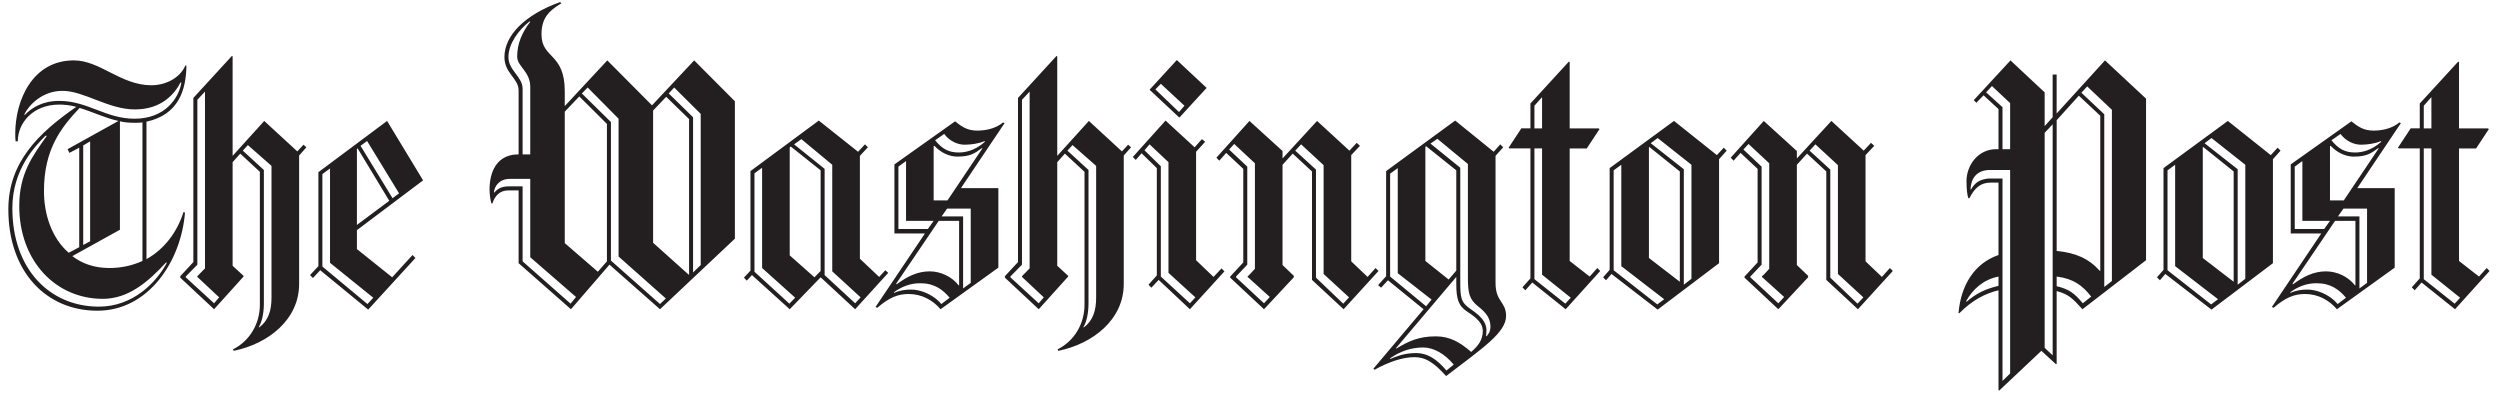 <?xml version="1.0" encoding="UTF-8"?>
<svg width="171px" height="27px" viewBox="0 0 171 27" version="1.1" xmlns="http://www.w3.org/2000/svg" xmlns:xlink="http://www.w3.org/1999/xlink">
    <title>Group</title>
    <g id="Design" stroke="none" stroke-width="1" fill="none" fill-rule="evenodd">
        <g id="Home-New-Widgets" transform="translate(-209, -8672)" fill="#231F20" fill-rule="nonzero">
            <g id="Group-27" transform="translate(183, 8625)">
                <g id="Group" transform="translate(26.571, 47.143)">
                    <path d="M9.448,8.18 L9.448,17.58 C10.69,16.894 11.561,15.7 11.983,14.353 L12.083,14.404 C11.809,17.757 9.572,21.11 6.091,21.11 C2.586,21.11 0,18.443 0,14.175 C0,10.975 2.039,8.968 4.649,7.164 C4.268,7.062 3.875,7.01 3.481,7.011 C1.69,7.011 0.646,8.256 0.646,9.526 L0.497,9.526 C0.472,9.349 0.472,9.171 0.472,8.993 C0.472,6.732 1.641,3.988 4.475,3.988 C6.29,3.988 7.682,5.69 9.795,5.69 C10.641,5.69 11.685,5.284 12.107,4.344 L12.182,4.344 C12.157,5.996 11.66,7.698 9.448,8.18 L9.448,8.18 Z M10.79,17.808 C9.547,19.154 8.204,20.298 6.464,20.298 C3.232,20.298 0.746,17.706 0.746,13.947 C0.746,11.737 1.641,10.543 2.636,9.145 L2.536,9.145 C1.914,9.781 0.274,11.381 0.274,14.099 C0.274,18.265 2.834,20.831 6.191,20.831 C8.528,20.831 10.119,19.18 10.84,17.834 L10.79,17.808 L10.79,17.808 Z M11.784,5.488 C11.362,6.3 10.467,7.342 8.652,7.342 C6.837,7.342 5.171,6.071 3.704,6.071 C2.362,6.071 1.442,6.986 1.094,7.672 L1.119,7.723 C1.591,7.24 2.312,6.758 3.481,6.758 C5.42,6.758 6.663,7.977 8.627,7.977 C10.715,7.977 11.66,6.58 11.834,5.513 L11.784,5.488 L11.784,5.488 Z M4.873,7.24 C3.605,8.587 2.436,10.06 2.436,12.931 C2.436,14.506 2.958,16.131 4.127,17.147 L4.848,16.766 L4.848,9.959 L4.176,10.314 L4.052,10.06 L7.533,8.129 C6.588,7.926 5.743,7.495 4.873,7.24 L4.873,7.24 Z M9.174,8.231 C9,8.256 8.826,8.256 8.627,8.256 C8.279,8.256 7.956,8.231 7.632,8.154 L7.632,15.572 L4.375,17.376 C5.047,17.884 5.867,18.189 6.911,18.189 C7.756,18.189 8.502,18.011 9.173,17.706 L9.173,8.231 L9.174,8.231 L9.174,8.231 Z M5.594,9.527 L5.121,9.806 L5.121,16.614 L5.594,16.36 L5.594,9.527 L5.594,9.527 Z M19.889,10.492 L19.889,19.282 C19.889,21.72 17.776,23.372 15.414,23.854 L15.365,23.752 C16.533,23.168 17.204,21.974 17.204,20.704 L17.204,11.609 L15.862,10.365 L15.34,10.949 L15.34,18.037 L16.086,18.723 L16.086,18.774 L14.072,21.009 L11.76,18.85 L11.76,18.748 L12.655,17.783 L12.655,6.555 L15.29,3.684 L15.34,3.71 L15.34,10.517 L17.503,8.13 L19.765,10.213 L20.188,9.755 L20.387,9.934 L19.889,10.492 Z M12.928,18.799 L12.928,18.748 L13.45,18.214 L13.45,6.122 L12.928,6.682 L12.928,17.961 L12.132,18.774 L12.132,18.824 L14.071,20.602 L14.419,20.196 L12.928,18.799 Z M18,11.203 L16.384,9.781 L16.036,10.162 L17.478,11.483 L17.478,20.628 C17.478,21.238 17.354,21.872 17.13,22.228 L17.155,22.254 C17.776,21.796 18,21.11 18,20.221 L18,11.203 L18,11.203 Z M23.842,15.598 L23.842,16.893 L26.254,18.824 L27.646,17.3 L27.845,17.503 L24.613,21.034 L21.332,18.341 L20.834,18.875 L20.635,18.672 L21.207,18.062 L21.207,11.635 L25.906,8.129 L28.368,12.194 L23.842,15.598 L23.842,15.598 Z M22.002,17.834 L22.002,11.381 L21.48,11.762 L21.48,18.088 L24.563,20.654 L24.961,20.222 L22.002,17.834 L22.002,17.834 Z M23.892,10.009 L23.842,10.035 L23.842,15.242 L26.055,13.591 L23.892,10.009 Z M24.538,9.501 L24.091,9.831 L26.279,13.413 L26.726,13.083 L24.538,9.501 L24.538,9.501 Z M44.573,21.009 L41.117,17.96 L38.482,21.009 L34.902,17.858 L34.902,12.88 L34.206,12.88 C33.584,12.88 33.261,13.286 33.112,13.769 L33.037,13.769 C32.958,13.453 32.916,13.129 32.913,12.804 C32.913,12.143 33.087,10.416 34.902,10.416 L34.902,6.046 C34.902,5.208 33.932,4.878 33.932,3.76 C33.932,2.312 35.275,0.89 37.736,0 L37.836,0.076 C36.941,0.61 36.468,1.118 36.468,2.21 C36.468,3.887 38.059,3.455 38.059,6.097 L38.059,7.113 L40.968,3.988 L44.026,7.062 L46.91,3.988 L49.695,6.783 L49.695,16.182 L44.573,21.009 L44.573,21.009 Z M35.698,17.452 L35.698,12.093 L34.305,12.093 C33.584,12.093 33.261,12.575 33.211,13.007 L33.236,13.033 C33.484,12.753 33.733,12.601 34.305,12.601 L35.175,12.601 L35.175,17.732 L38.457,20.628 L38.829,20.171 L35.698,17.452 L35.698,17.452 Z M35.698,5.792 C35.698,4.751 34.803,4.395 34.803,3.735 C34.803,2.82 35.151,2.058 35.698,1.347 L35.648,1.322 C34.902,1.906 34.206,2.846 34.206,3.76 C34.206,4.675 35.175,5.107 35.175,5.92 L35.175,10.416 L35.698,10.416 L35.698,5.792 Z M40.943,8.333 L39.054,6.453 L38.059,7.494 L38.059,16.487 L40.322,18.443 L40.943,17.732 L40.943,8.333 Z M41.739,17.402 L41.739,7.977 L39.626,5.843 L39.228,6.25 L41.217,8.205 L41.217,17.681 L44.573,20.653 L44.971,20.272 L41.739,17.402 Z M46.562,8.002 L44.996,6.478 L44.101,7.418 L44.101,16.462 L46.537,18.646 L46.562,18.621 L46.562,8.002 L46.562,8.002 Z M47.357,7.647 L45.543,5.843 L45.17,6.25 L46.835,7.876 L46.835,18.494 L47.357,17.986 L47.357,7.647 L47.357,7.647 Z M57.921,21.009 L55.56,18.824 L53.446,21.009 L50.861,18.672 L50.512,19.053 L50.314,18.849 L50.761,18.367 L50.761,11.559 L55.435,8.104 L58.121,10.238 L58.593,9.73 L58.792,9.933 L58.245,10.517 L58.245,17.554 L59.563,18.799 L59.985,18.342 L60.184,18.519 L57.921,21.009 L57.921,21.009 Z M51.557,18.189 L51.557,11.33 L51.035,11.711 L51.035,18.443 L53.422,20.628 L53.82,20.221 L51.557,18.189 L51.557,18.189 Z M55.56,11.508 L53.521,9.882 L53.446,9.933 L53.446,17.325 L55.137,18.824 L55.56,18.392 L55.56,11.508 L55.56,11.508 Z M56.355,18.418 L56.355,11.127 L54.242,9.374 L53.745,9.73 L55.833,11.406 L55.833,18.672 L57.922,20.602 L58.295,20.196 L56.355,18.418 L56.355,18.418 Z M65.156,12.727 L67.717,12.727 L67.717,18.164 L63.764,21.009 C63.242,20.399 62.496,19.967 61.576,19.967 C60.83,19.967 60.233,20.221 59.438,20.907 L59.314,20.856 L62.695,15.826 L60.607,15.826 L60.607,11.102 L64.759,8.155 C65.256,8.561 65.629,8.79 66.275,8.79 C66.773,8.79 67.493,8.688 68.041,8.231 L68.14,8.282 L65.156,12.727 L65.156,12.727 Z M62.372,19.23 C61.651,19.23 61.079,19.485 60.582,19.84 L60.582,19.891 C60.979,19.713 61.377,19.663 61.75,19.663 C62.322,19.663 63.217,19.942 63.814,20.654 L64.386,20.222 C63.913,19.663 63.341,19.23 62.372,19.23 L62.372,19.23 Z M65.032,14.963 L63.639,14.963 L60.73,19.256 L60.755,19.307 C61.476,18.774 62.172,18.418 63.018,18.418 C63.763,18.418 64.534,18.774 65.007,19.383 L65.032,19.358 L65.032,14.963 Z M61.402,14.963 L61.402,10.873 L60.88,11.254 L60.88,15.522 L62.894,15.522 L63.291,14.963 L61.402,14.963 L61.402,14.963 Z M66.598,9.984 C66.076,10.365 65.778,10.568 64.908,10.568 C64.41,10.568 63.813,10.34 63.341,9.831 L63.292,9.857 L63.292,13.566 L64.236,13.566 L66.623,10.009 L66.598,9.984 L66.598,9.984 Z M65.405,9.755 C64.957,9.755 64.386,9.527 64.013,9.019 L63.391,9.45 C63.863,10.035 64.311,10.288 65.007,10.288 C65.454,10.288 66.101,10.161 66.772,9.577 L66.797,9.501 C66.374,9.679 65.852,9.755 65.405,9.755 L65.405,9.755 Z M65.827,14.125 L64.211,14.125 L63.838,14.658 L65.305,14.658 L65.305,19.586 L65.827,19.205 L65.827,14.125 Z M76.294,10.492 L76.294,19.282 C76.294,21.72 74.181,23.372 71.819,23.854 L71.769,23.752 C72.938,23.168 73.609,21.974 73.609,20.704 L73.609,11.609 L72.267,10.365 L71.745,10.949 L71.745,18.037 L72.491,18.723 L72.491,18.774 L70.477,21.009 L68.165,18.85 L68.165,18.748 L69.06,17.783 L69.06,6.555 L71.695,3.684 L71.745,3.71 L71.745,10.517 L73.908,8.13 L76.17,10.213 L76.593,9.755 L76.792,9.934 L76.294,10.492 L76.294,10.492 Z M69.333,18.799 L69.333,18.748 L69.855,18.214 L69.855,6.122 L69.333,6.681 L69.333,17.96 L68.537,18.773 L68.537,18.824 L70.476,20.602 L70.824,20.196 L69.333,18.799 L69.333,18.799 Z M74.405,11.203 L72.789,9.781 L72.441,10.162 L73.883,11.483 L73.883,20.628 C73.883,21.238 73.758,21.872 73.535,22.228 L73.56,22.254 C74.181,21.796 74.405,21.11 74.405,20.221 L74.405,11.203 L74.405,11.203 Z M80.819,21.009 L78.681,19.002 L78.184,19.535 L77.984,19.332 L78.556,18.697 L78.556,11.356 L77.512,10.34 L77.114,10.797 L76.915,10.594 L79.153,8.104 L81.142,9.933 L81.639,9.374 L81.863,9.552 L81.241,10.238 L81.241,17.656 L82.435,18.799 L82.982,18.215 L83.181,18.418 L80.819,21.009 L80.819,21.009 Z M79.352,18.519 L79.352,10.949 L78.059,9.73 L77.711,10.136 L78.83,11.229 L78.83,18.774 L80.819,20.602 L81.192,20.196 L79.352,18.519 L79.352,18.519 Z M80.098,7.901 L78.059,5.996 L79.924,3.964 L81.963,5.869 L80.098,7.901 Z M78.83,5.589 L78.457,5.97 L80.073,7.52 L80.446,7.088 L78.83,5.589 L78.83,5.589 Z M91.332,21.009 L89.169,19.002 L89.169,11.584 L87.851,10.365 L87.155,11.127 L87.155,17.986 L87.925,18.722 L87.925,18.824 L85.887,21.009 L83.574,18.849 L83.574,18.773 L84.47,17.808 L84.47,11.406 L83.301,10.314 L82.829,10.847 L82.63,10.644 L84.892,8.129 L87.155,10.187 L87.155,10.695 L89.516,8.129 L91.729,10.162 L92.226,9.628 L92.45,9.831 L91.853,10.466 L91.853,17.732 L92.972,18.798 L93.519,18.189 L93.718,18.392 L91.332,21.009 L91.332,21.009 Z M84.768,18.799 L84.768,18.748 C84.768,18.799 85.265,18.24 85.265,18.24 L85.265,11.025 L83.848,9.704 L83.5,10.085 L84.743,11.254 L84.743,17.96 L83.972,18.773 L83.972,18.824 L85.887,20.602 L86.284,20.17 L84.768,18.799 L84.768,18.799 Z M89.964,18.596 L89.964,11.153 L88.423,9.73 L88.025,10.162 L89.442,11.457 L89.442,18.849 L91.306,20.628 L91.704,20.196 L89.964,18.596 L89.964,18.596 Z M98.342,25.581 C97.522,24.667 96.95,24.286 96.18,24.286 C95.359,24.286 94.414,24.616 93.445,25.149 L93.37,25.074 L96.801,21.009 L94.365,19.028 L93.892,19.536 L93.694,19.358 L94.24,18.748 L94.24,11.559 L98.964,8.104 L101.599,10.238 L102.047,9.73 L102.246,9.933 L101.724,10.517 L101.724,19.206 C101.724,20.527 102.445,20.476 102.445,21.466 C102.445,22.609 100.828,23.676 98.342,25.581 Z M95.036,18.545 L95.036,11.356 L94.514,11.737 L94.514,18.774 L96.975,20.806 L97.348,20.348 L95.036,18.545 L95.036,18.545 Z M96.776,23.625 C95.956,23.625 95.21,23.88 94.514,24.362 L94.514,24.413 C94.961,24.235 95.458,24.006 96.304,24.006 C97.075,24.006 97.721,24.438 98.367,25.201 L98.865,24.794 C98.243,24.057 97.497,23.625 96.776,23.625 Z M99.809,21.187 C99.188,20.78 99.039,20.348 99.039,19.256 L99.039,18.798 L94.911,23.676 L94.936,23.701 C95.732,23.219 96.453,22.863 97.622,22.863 C98.616,22.863 99.287,23.269 100.058,23.93 C100.53,23.523 100.853,23.117 100.853,22.482 C100.853,21.974 100.431,21.593 99.809,21.187 L99.809,21.187 Z M99.039,11.508 L96.975,9.857 L96.925,9.908 L96.925,17.706 L98.516,18.977 L99.039,18.367 L99.039,11.508 L99.039,11.508 Z M100.555,20.831 C99.908,20.323 99.834,19.891 99.834,18.799 L99.834,11.076 L97.745,9.349 L97.273,9.679 L99.312,11.33 L99.312,19.154 C99.312,20.247 99.362,20.552 100.033,21.009 C100.63,21.415 101.102,21.847 101.102,22.431 C101.102,22.583 101.077,22.838 101.077,22.838 L101.102,22.863 C101.226,22.736 101.375,22.533 101.375,22.202 C101.376,21.644 101.102,21.263 100.555,20.831 L100.555,20.831 Z M106.522,21.009 L104.235,19.18 L103.762,19.713 L103.564,19.51 L104.11,18.9 L104.11,10.009 L102.668,10.009 L102.618,9.959 L103.489,8.637 L104.11,8.637 L104.11,6.936 L106.745,4.065 L106.795,4.116 L106.795,8.638 L108.784,8.638 L108.834,8.689 L107.964,10.01 L106.795,10.01 L106.795,17.707 L108.163,18.774 L108.685,18.19 L108.884,18.393 L106.522,21.009 L106.522,21.009 Z M104.906,6.503 L104.384,7.088 L104.384,8.638 L104.906,8.638 L104.906,6.503 Z M104.906,18.646 L104.906,10.009 L104.384,10.009 L104.384,18.951 L106.497,20.628 L106.87,20.221 L104.906,18.646 L104.906,18.646 Z M117.013,10.746 L117.013,17.859 L112.812,21.034 L109.654,18.596 L109.281,19.027 L109.082,18.824 L109.53,18.316 L109.53,11.356 L113.931,8.129 L116.864,10.467 L117.336,9.959 L117.535,10.162 L117.013,10.746 Z M110.326,18.062 L110.326,11.127 L109.803,11.508 L109.803,18.342 L112.787,20.679 L113.259,20.323 L110.326,18.062 L110.326,18.062 Z M114.329,11.584 L112.24,9.907 L112.215,9.933 L112.215,17.503 L114.329,19.129 L114.329,11.584 Z M115.124,11.127 L112.812,9.298 L112.34,9.653 L114.602,11.432 L114.602,19.332 L115.124,18.926 L115.124,11.127 Z M126.511,21.009 L124.348,19.002 L124.348,11.584 L123.03,10.365 L122.334,11.127 L122.334,17.986 L123.104,18.722 L123.104,18.824 L121.066,21.009 L118.754,18.849 L118.754,18.773 L119.649,17.808 L119.649,11.406 L118.48,10.314 L118.008,10.847 L117.809,10.644 L120.071,8.129 L122.334,10.187 L122.334,10.695 L124.696,8.129 L126.908,10.162 L127.405,9.628 L127.629,9.831 L127.032,10.466 L127.032,17.732 L128.151,18.798 L128.698,18.189 L128.897,18.392 L126.511,21.009 L126.511,21.009 Z M119.947,18.799 L119.947,18.748 C119.947,18.799 120.444,18.24 120.444,18.24 L120.444,11.025 L119.027,9.704 L118.679,10.085 L119.923,11.254 L119.923,17.96 L119.152,18.773 L119.152,18.824 L121.066,20.602 L121.464,20.17 L119.947,18.799 L119.947,18.799 Z M125.143,18.596 L125.143,11.153 L123.602,9.73 L123.204,10.162 L124.621,11.457 L124.621,18.849 L126.485,20.628 L126.883,20.196 L125.143,18.596 L125.143,18.596 Z M141.869,21.009 C141.173,20.247 140.925,19.992 140.104,19.764 L140.104,24.743 L140.054,24.768 L139.06,23.853 L136.176,26.571 L136.126,26.546 L136.126,19.713 C135.256,19.916 134.336,20.374 133.441,21.288 L133.391,21.263 C133.565,19.307 134.51,17.859 136.126,17.3 L136.126,12.346 L135.603,12.346 C134.883,12.346 134.485,12.727 134.137,13.413 L134.062,13.413 C133.988,13.185 133.938,12.829 133.938,12.245 C133.938,11.178 134.709,10.06 135.977,10.06 L136.126,10.06 L136.126,7.317 L135.106,6.377 L134.609,6.885 L134.435,6.707 L136.946,3.989 L139.283,6.174 L139.283,8.485 L139.83,7.876 L139.83,4.954 L140.103,4.954 L140.103,7.621 L143.41,3.988 L146.219,6.605 L146.219,17.656 L141.869,21.009 L141.869,21.009 Z M136.127,18.773 C135.107,18.976 134.387,19.611 133.914,20.45 L133.939,20.501 C134.635,19.891 135.281,19.612 136.127,19.408 L136.127,18.773 L136.127,18.773 Z M136.922,11.483 L135.555,11.483 C134.61,11.483 134.237,12.093 134.213,12.804 L134.237,12.829 C134.535,12.321 134.834,12.143 135.43,12.067 L136.4,12.067 L136.4,25.912 L136.922,25.404 L136.922,11.483 Z M136.922,6.91 L135.679,5.742 L135.281,6.174 L136.4,7.189 L136.4,10.06 L136.922,10.06 L136.922,6.91 L136.922,6.91 Z M139.831,8.358 L139.284,8.942 L139.284,23.651 L139.831,24.159 L139.831,8.358 Z M143.088,7.774 L141.621,6.402 L140.105,8.079 L140.105,17.021 C141.397,17.148 142.292,17.529 143.063,18.392 L143.088,18.367 L143.088,7.774 L143.088,7.774 Z M140.105,18.773 L140.105,19.434 C140.95,19.637 141.298,19.891 141.894,20.602 L142.466,20.145 C141.869,19.383 141.273,18.926 140.105,18.773 L140.105,18.773 Z M143.883,7.368 L142.193,5.767 L141.795,6.199 L143.361,7.672 L143.361,19.485 L143.883,19.078 L143.883,7.368 Z M154.897,10.746 L154.897,17.859 L150.695,21.034 L147.538,18.596 L147.165,19.027 L146.966,18.824 L147.413,18.316 L147.413,11.356 L151.814,8.129 L154.748,10.467 L155.22,9.959 L155.419,10.162 L154.897,10.746 L154.897,10.746 Z M148.209,18.062 L148.209,11.127 L147.687,11.508 L147.687,18.342 L150.67,20.679 L151.143,20.323 L148.209,18.062 L148.209,18.062 Z M152.212,11.584 L150.124,9.907 L150.099,9.933 L150.099,17.503 L152.212,19.129 L152.212,11.584 Z M153.008,11.127 L150.695,9.298 L150.223,9.653 L152.486,11.432 L152.486,19.332 L153.008,18.926 L153.008,11.127 Z M160.665,12.727 L163.226,12.727 L163.226,18.164 L159.273,21.009 C158.751,20.399 158.005,19.967 157.085,19.967 C156.339,19.967 155.742,20.221 154.947,20.907 L154.823,20.856 L158.204,15.826 L156.115,15.826 L156.115,11.102 L160.267,8.155 C160.765,8.561 161.137,8.79 161.784,8.79 C162.281,8.79 163.002,8.688 163.549,8.231 L163.648,8.282 L160.665,12.727 Z M157.88,19.23 C157.159,19.23 156.587,19.485 156.09,19.84 L156.09,19.891 C156.488,19.713 156.886,19.663 157.259,19.663 C157.831,19.663 158.726,19.942 159.322,20.654 L159.894,20.222 C159.422,19.663 158.85,19.23 157.88,19.23 L157.88,19.23 Z M160.541,14.963 L159.148,14.963 L156.24,19.256 L156.265,19.307 C156.985,18.774 157.682,18.418 158.527,18.418 C159.273,18.418 160.043,18.774 160.516,19.383 L160.54,19.358 L160.54,14.963 L160.541,14.963 Z M156.911,14.963 L156.911,10.873 L156.389,11.254 L156.389,15.522 L158.402,15.522 L158.8,14.963 L156.911,14.963 L156.911,14.963 Z M162.107,9.984 C161.585,10.365 161.287,10.568 160.416,10.568 C159.918,10.568 159.322,10.34 158.85,9.831 L158.8,9.857 L158.8,13.566 L159.744,13.566 L162.131,10.009 L162.107,9.984 L162.107,9.984 Z M160.913,9.755 C160.466,9.755 159.894,9.527 159.521,9.019 L158.9,9.45 C159.372,10.035 159.82,10.288 160.516,10.288 C160.963,10.288 161.61,10.161 162.281,9.577 L162.306,9.501 C161.883,9.679 161.361,9.755 160.913,9.755 L160.913,9.755 Z M161.336,14.125 L159.72,14.125 L159.348,14.658 L160.814,14.658 L160.814,19.586 L161.336,19.205 L161.336,14.125 Z M167.353,21.009 L165.065,19.18 L164.593,19.713 L164.394,19.51 L164.941,18.9 L164.941,10.009 L163.499,10.009 L163.449,9.959 L164.319,8.637 L164.941,8.637 L164.941,6.936 L167.576,4.065 L167.626,4.116 L167.626,8.638 L169.615,8.638 L169.665,8.689 L168.794,10.01 L167.626,10.01 L167.626,17.707 L168.993,18.774 L169.516,18.19 L169.714,18.393 L167.353,21.009 L167.353,21.009 Z M165.737,6.503 L165.215,7.088 L165.215,8.638 L165.737,8.638 L165.737,6.503 Z M165.737,18.646 L165.737,10.009 L165.215,10.009 L165.215,18.951 L167.328,20.628 L167.701,20.221 L165.737,18.646 Z" id="Shape"></path>
                </g>
            </g>
        </g>
    </g>
</svg>